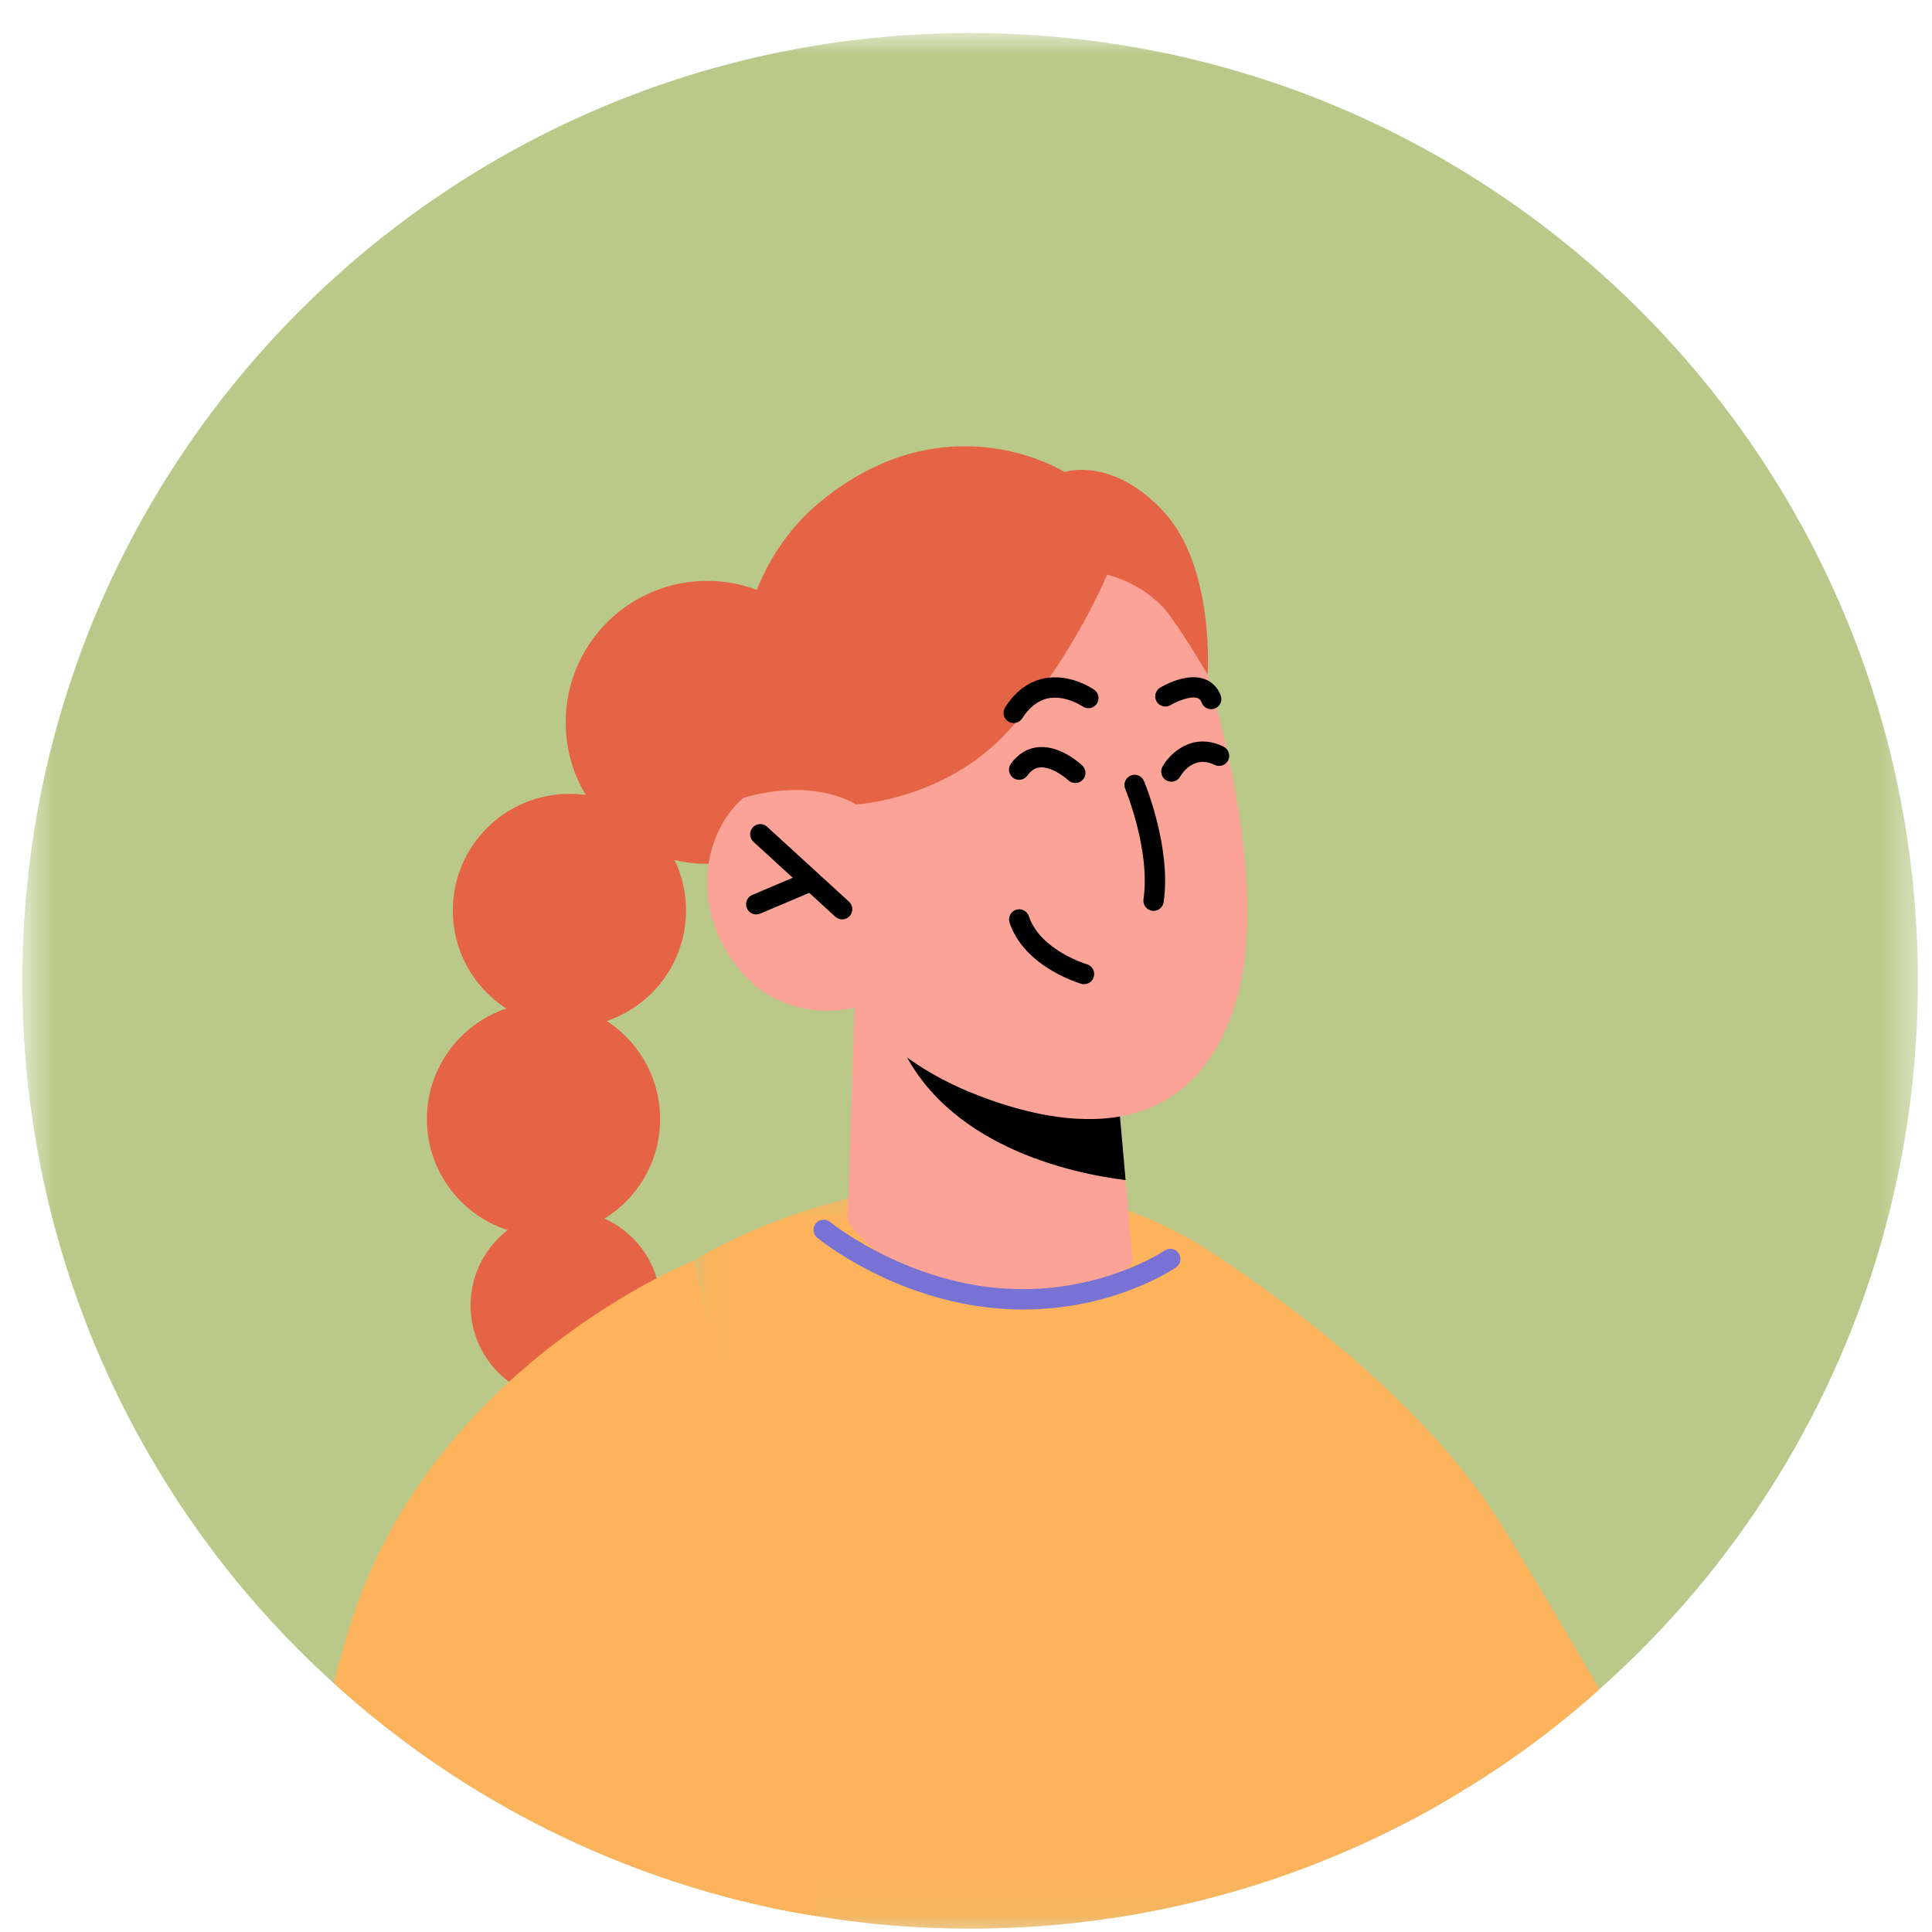 <svg width="53" height="53" viewBox="0 0 53 53" fill="none" xmlns="http://www.w3.org/2000/svg">
<mask id="mask0_0_4220" style="mask-type:alpha" maskUnits="userSpaceOnUse" x="0" y="0" width="53" height="53">
<path fill-rule="evenodd" clip-rule="evenodd" d="M0.613 0.906H52.613V52.906H0.613V0.906Z" fill="white"/>
</mask>
<g mask="url(#mask0_0_4220)">
<path fill-rule="evenodd" clip-rule="evenodd" d="M52.613 26.907C52.613 29.215 52.312 31.457 51.743 33.588C50.416 38.59 47.639 43.002 43.88 46.337C42.725 47.374 41.47 48.306 40.138 49.114C39.68 49.393 39.217 49.661 38.743 49.912C35.124 51.825 30.991 52.907 26.613 52.907C25.174 52.907 23.763 52.789 22.386 52.561C21.399 52.405 20.434 52.187 19.486 51.919C15.593 50.809 12.074 48.824 9.157 46.175C8.204 45.316 7.311 44.379 6.497 43.386C2.822 38.897 0.613 33.158 0.613 26.907C0.613 12.546 12.252 0.906 26.613 0.906C40.974 0.906 52.613 12.546 52.613 26.907Z" fill="#BAC989"/>
</g>
<path fill-rule="evenodd" clip-rule="evenodd" d="M15.518 19.816C15.518 21.96 17.255 23.697 19.399 23.697C21.542 23.697 23.28 21.96 23.28 19.816C23.28 17.673 21.542 15.935 19.399 15.935C17.255 15.935 15.518 17.673 15.518 19.816Z" fill="#E56445"/>
<path fill-rule="evenodd" clip-rule="evenodd" d="M12.422 24.977C12.422 26.744 13.854 28.176 15.621 28.176C17.388 28.176 18.82 26.744 18.82 24.977C18.82 23.21 17.388 21.778 15.621 21.778C13.854 21.778 12.422 23.21 12.422 24.977Z" fill="#E56445"/>
<path fill-rule="evenodd" clip-rule="evenodd" d="M11.711 30.699C11.711 32.466 13.143 33.899 14.91 33.899C16.677 33.899 18.109 32.466 18.109 30.699C18.109 28.932 16.677 27.5 14.91 27.5C13.143 27.5 11.711 28.932 11.711 30.699Z" fill="#E56445"/>
<path fill-rule="evenodd" clip-rule="evenodd" d="M12.909 35.812C12.909 37.252 14.077 38.419 15.517 38.419C16.957 38.419 18.125 37.252 18.125 35.812C18.125 34.371 16.957 33.204 15.517 33.204C14.077 33.204 12.909 34.371 12.909 35.812Z" fill="#E56445"/>
<path fill-rule="evenodd" clip-rule="evenodd" d="M43.88 46.337C42.725 47.374 41.471 48.306 40.138 49.114C39.681 49.393 39.218 49.661 38.744 49.912L32.676 34.012C32.782 34.073 32.871 34.123 32.96 34.185C33.077 34.257 33.233 34.358 33.417 34.475C33.546 34.564 33.696 34.659 33.852 34.77C35.704 36.031 39.24 38.685 41.175 41.808C41.883 42.946 42.904 44.675 43.88 46.337Z" fill="#FCB35B"/>
<mask id="mask1_0_4220" style="mask-type:alpha" maskUnits="userSpaceOnUse" x="19" y="32" width="22" height="21">
<path fill-rule="evenodd" clip-rule="evenodd" d="M19.023 32.449H40.137V52.907H19.023V32.449Z" fill="white"/>
</mask>
<g mask="url(#mask1_0_4220)">
<path fill-rule="evenodd" clip-rule="evenodd" d="M40.137 49.114C39.68 49.393 39.217 49.661 38.743 49.912C35.123 51.825 30.991 52.907 26.613 52.907C25.174 52.907 23.763 52.789 22.385 52.561C21.398 52.405 20.433 52.187 19.485 51.919L19.023 34.586C19.023 34.586 25.944 30.186 32.675 34.012C32.781 34.073 32.87 34.123 32.959 34.185C33.077 34.257 33.233 34.358 33.417 34.475C33.545 34.564 33.696 34.659 33.852 34.77C34.17 34.999 34.476 35.239 34.783 35.501C37.694 38.005 39.278 43.459 40.137 49.114Z" fill="#FCB35B"/>
</g>
<path fill-rule="evenodd" clip-rule="evenodd" d="M23.443 27.639L23.252 33.5C23.252 33.5 24.254 35.219 27.673 35.61C30.221 35.9 31.073 34.615 31.073 34.615L30.621 29.467L24.474 27.903L23.443 27.639Z" fill="#FCA397"/>
<path fill-rule="evenodd" clip-rule="evenodd" d="M24.475 27.903C24.485 28.063 24.539 28.254 24.626 28.474C25.843 31.444 29.407 32.192 30.878 32.373L30.621 29.467L24.475 27.903Z" fill="black"/>
<path fill-rule="evenodd" clip-rule="evenodd" d="M32.364 16.15C32.364 16.15 35.2 23.599 33.854 27.642C32.509 31.685 28.806 30.86 26.61 29.961C24.414 29.061 23.442 27.641 23.442 27.641C23.442 27.641 21.322 28.247 20.019 26.24C18.717 24.232 19.684 22.045 20.9 21.591C22.116 21.138 23.491 22.066 23.491 22.066L22.483 19.893C22.483 19.893 27.674 9.344 32.364 16.15Z" fill="#FCA397"/>
<path fill-rule="evenodd" clip-rule="evenodd" d="M22.386 52.561C21.399 52.404 20.434 52.187 19.486 51.919C15.593 50.809 12.074 48.824 9.157 46.175C9.302 45.584 9.47 44.993 9.659 44.413C11.946 37.402 19.023 34.586 19.023 34.586L19.86 38.016C20.512 39.968 20.964 41.975 21.215 44.022L22.386 52.561Z" fill="#FCB35B"/>
<path fill-rule="evenodd" clip-rule="evenodd" d="M33.226 19.455C33.114 19.455 33.008 19.388 32.966 19.277C32.932 19.189 32.888 19.164 32.85 19.15C32.648 19.081 32.266 19.25 32.112 19.343C31.981 19.421 31.809 19.379 31.73 19.247C31.65 19.116 31.692 18.945 31.824 18.865C31.895 18.822 32.528 18.451 33.029 18.623C33.241 18.695 33.4 18.851 33.486 19.076C33.542 19.22 33.47 19.381 33.327 19.436C33.294 19.449 33.26 19.455 33.226 19.455Z" fill="black"/>
<path fill-rule="evenodd" clip-rule="evenodd" d="M29.498 21.481C29.429 21.481 29.36 21.456 29.306 21.405C29.192 21.297 28.835 21.029 28.526 21.052C28.395 21.065 28.283 21.139 28.184 21.276C28.094 21.401 27.919 21.43 27.795 21.341C27.67 21.25 27.641 21.076 27.731 20.951C27.924 20.682 28.181 20.525 28.476 20.497C29.08 20.439 29.63 20.943 29.69 21C29.802 21.107 29.806 21.283 29.7 21.394C29.645 21.451 29.572 21.481 29.498 21.481Z" fill="black"/>
<path fill-rule="evenodd" clip-rule="evenodd" d="M32.133 21.444C32.086 21.444 32.039 21.433 31.995 21.408C31.862 21.332 31.815 21.162 31.891 21.028C32.101 20.658 32.721 20.068 33.566 20.483C33.704 20.551 33.761 20.718 33.693 20.857C33.624 20.994 33.458 21.051 33.319 20.984C32.74 20.699 32.411 21.241 32.376 21.303C32.325 21.394 32.23 21.444 32.133 21.444Z" fill="black"/>
<path fill-rule="evenodd" clip-rule="evenodd" d="M31.645 24.988C31.632 24.988 31.618 24.987 31.604 24.985C31.451 24.963 31.346 24.82 31.369 24.668C31.566 23.342 30.875 21.657 30.868 21.64C30.809 21.498 30.877 21.335 31.019 21.276C31.16 21.216 31.324 21.284 31.383 21.426C31.414 21.5 32.141 23.269 31.921 24.751C31.9 24.889 31.781 24.988 31.645 24.988Z" fill="black"/>
<path fill-rule="evenodd" clip-rule="evenodd" d="M29.738 26.999C29.712 26.999 29.686 26.996 29.66 26.988C29.597 26.969 28.099 26.524 27.695 25.311C27.646 25.165 27.726 25.007 27.871 24.958C28.018 24.909 28.175 24.989 28.224 25.134C28.535 26.068 29.803 26.448 29.816 26.452C29.963 26.495 30.048 26.65 30.005 26.798C29.97 26.92 29.859 26.999 29.738 26.999Z" fill="black"/>
<path fill-rule="evenodd" clip-rule="evenodd" d="M23.102 25.221C23.035 25.221 22.968 25.197 22.915 25.148L20.668 23.092C20.554 22.988 20.547 22.811 20.65 22.698C20.754 22.584 20.931 22.577 21.044 22.68L23.291 24.736C23.405 24.84 23.412 25.017 23.308 25.13C23.253 25.191 23.178 25.221 23.102 25.221Z" fill="black"/>
<path fill-rule="evenodd" clip-rule="evenodd" d="M20.746 25.085C20.637 25.085 20.534 25.021 20.489 24.915C20.429 24.773 20.495 24.609 20.637 24.55L22.147 23.91C22.288 23.851 22.453 23.916 22.512 24.058C22.573 24.2 22.506 24.363 22.365 24.424L20.854 25.063C20.819 25.078 20.782 25.085 20.746 25.085Z" fill="black"/>
<path fill-rule="evenodd" clip-rule="evenodd" d="M23.491 22.067C23.491 22.067 26.066 21.936 27.787 19.908C29.507 17.881 30.371 15.764 30.371 15.764C30.371 15.764 31.445 15.998 32.096 16.894C32.575 17.553 33.128 18.504 33.128 18.504C33.128 18.504 33.333 15.553 31.917 14.03C30.502 12.508 29.202 12.948 29.202 12.948C29.202 12.948 26.03 10.933 22.569 13.71C19.107 16.487 20.402 21.888 20.402 21.888C20.402 21.888 22.116 21.301 23.491 22.067Z" fill="#E56445"/>
<path fill-rule="evenodd" clip-rule="evenodd" d="M28.069 35.923C27.847 35.923 27.619 35.914 27.384 35.895C24.532 35.663 22.503 34.024 22.419 33.954C22.299 33.857 22.282 33.681 22.38 33.562C22.477 33.443 22.652 33.426 22.772 33.523C22.791 33.539 24.756 35.121 27.43 35.339C30.09 35.556 31.929 34.32 31.946 34.307C32.075 34.22 32.248 34.253 32.334 34.379C32.421 34.506 32.389 34.68 32.263 34.767C32.188 34.818 30.553 35.923 28.069 35.923Z" fill="#7772D3"/>
<path fill-rule="evenodd" clip-rule="evenodd" d="M27.807 19.835C27.756 19.835 27.703 19.821 27.656 19.791C27.527 19.707 27.489 19.535 27.573 19.406C27.858 18.96 28.223 18.691 28.655 18.608C29.372 18.469 29.992 18.905 30.018 18.923C30.144 19.012 30.173 19.186 30.084 19.312C29.995 19.437 29.821 19.466 29.696 19.378C29.687 19.372 29.231 19.064 28.758 19.156C28.482 19.21 28.241 19.396 28.042 19.707C27.989 19.79 27.899 19.835 27.807 19.835Z" fill="black"/>
</svg>
